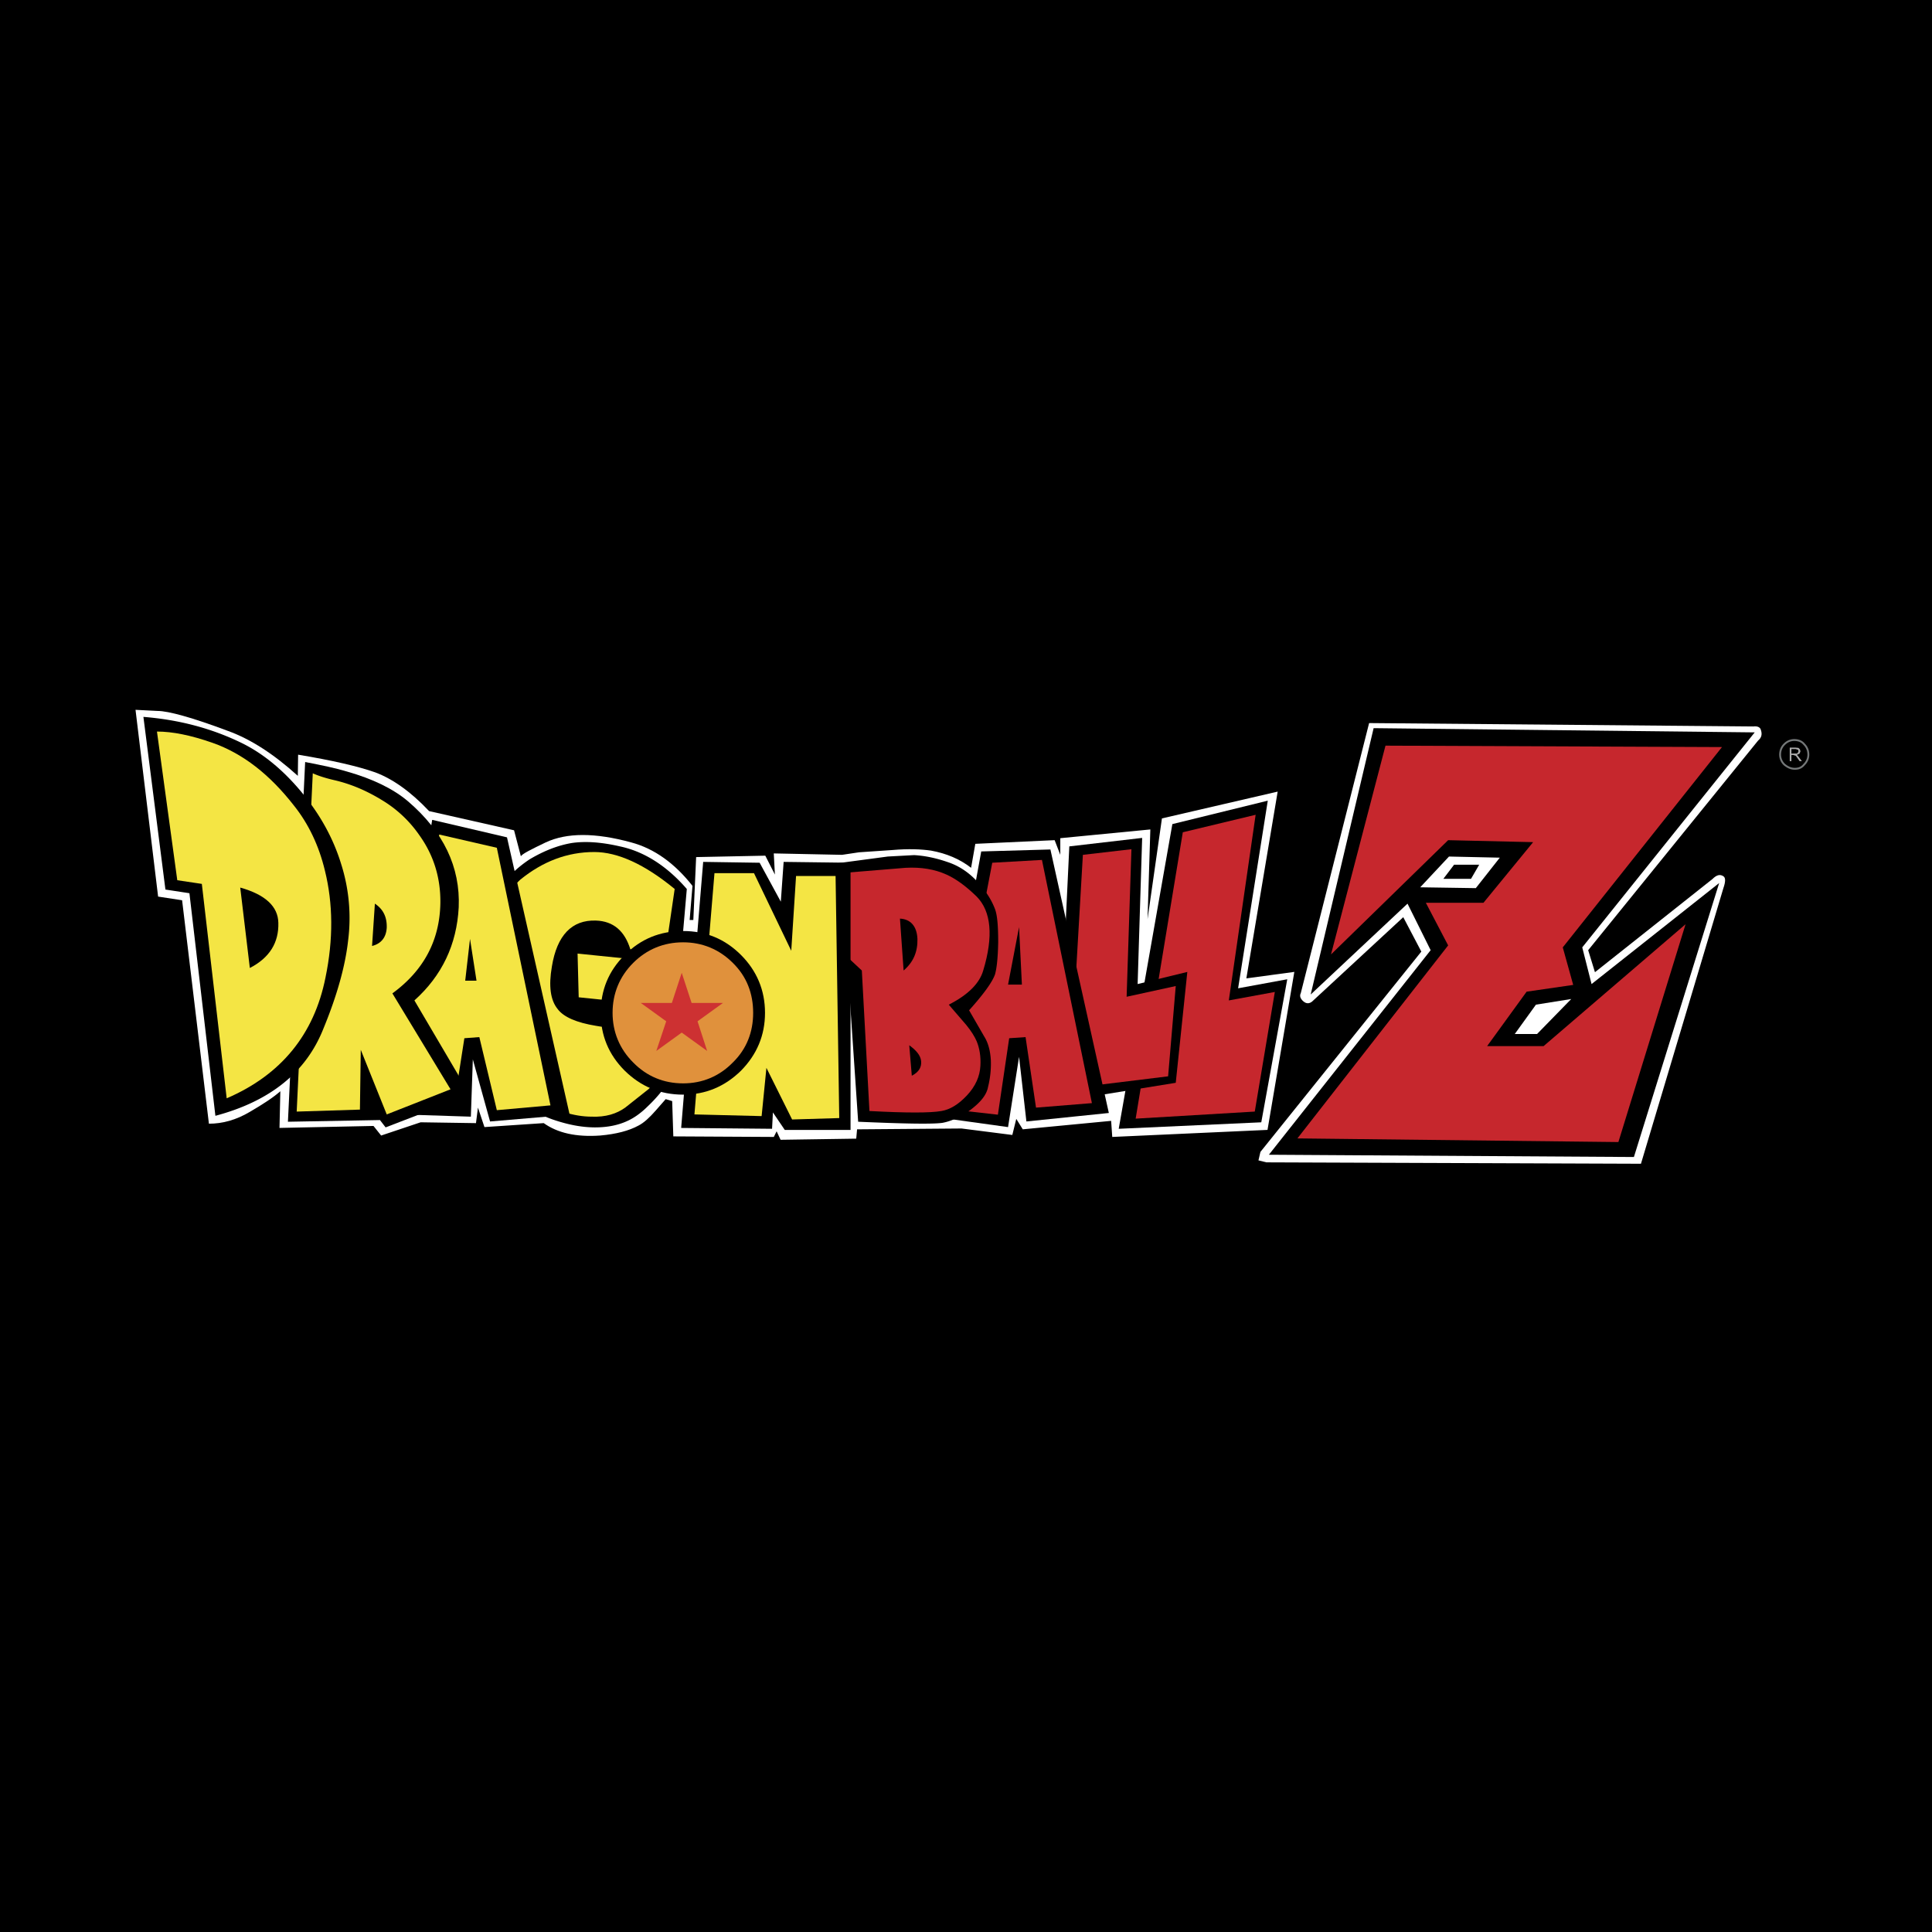 <svg xmlns="http://www.w3.org/2000/svg" width="2500" height="2500" viewBox="0 0 192.756 192.756"><path fill-rule="evenodd" clip-rule="evenodd" d="M0 0h192.756v192.756H0V0z"/><path d="M179.576 74.76l.057.197-.086.225-.281.141.084.056.424.562h-.227l-.197-.281-.141-.197-.084-.084h-.057l-.141-.056h-.197v.619h-.168v-1.351h.59l.283.028.141.141zm-.17.056l-.254-.084h-.422v.45h.562l.113-.141.029-.084-.028-.141z" fill-rule="evenodd" clip-rule="evenodd" fill="#adacac"/><path d="M179.014 73.832c.422 0 .76.14.984.421.281.282.422.62.422 1.042 0 .365-.141.703-.422.985-.225.281-.506.422-.93.422-.365 0-.703-.141-1.041-.422a1.364 1.364 0 0 1-.424-.985c0-.423.141-.76.424-1.042.282-.281.619-.421.987-.421" fill="none" stroke="#747778" stroke-width=".188" stroke-linecap="round" stroke-linejoin="round" stroke-miterlimit="2.613"/><path d="M139.639 93.253l-8.168 7.684c-.367.283-.76.395-1.127.34l-.787-.086-1.691 8.811 12.562-15.285-.789-1.464zm-4-21.618c.676-.422 1.408-.619 2.311-.562l36.416.225c1.098-.057 1.83.225 2.225.789.562.703.562 1.322 0 1.885l-16.814 20.831 10.619-8.501c.789-.31 1.492-.169 2.111.394.562.366.703.929.451 1.633l-8.309 27.586c-.141.479-.311.844-.648 1.068-.422.254-.928.338-1.465.283l-36.049-.227c-.986.141-1.691-.197-2-1.068-.197-.902-.057-1.605.422-2.027l-13.012.619c-.76.141-1.352-.057-1.773-.479-.338-.422-.535-.789-.535-1.211l-7.746.648c-.225.703-.846.928-1.83.703l-3.605-.703-3.605.281H86.55c-.225.646-.704.984-1.323.984h-7.351c-.253 0-.422-.084-.479-.281l-9.575-.057c-.564.057-.986-.027-1.211-.281-.338-.17-.479-.449-.535-.844l-.141-1.436-.874.844c-.563.422-1.099.732-1.521.986-1.07.422-2.395.703-4.028.73-2.535.057-4.421-.422-5.632-1.436l-3.887.451-1.802.113c-.452-.057-.733-.254-.79-.564l-5.154.084-2.506.846c-.31.225-.93.338-1.831.338-.366.027-.732-.254-1.127-.816l-8.449.254c-.423-.057-.789-.197-1.127-.535-.226-.311-.366-.592-.422-.93l.056-1.266c-.901.703-1.747 1.209-2.478 1.547-.901.281-1.803.479-2.732.619l-.93.029c-.14-.029-.338-.141-.563-.311-.281-.393-.422-.703-.422-1.041l-2.451-20.915-1.07-.197c-.422-.141-.816-.366-1.098-.703-.226-.282-.367-.62-.423-1.042L12.336 69.89l3.379-.084c1.211.028 3.521.647 6.957 1.772 1.718.62 3.746 1.774 6.055 3.604 0-.31.141-.647.451-.872.338-.254.704-.338 1.126-.197l1.662.281 2.422.479a16.84 16.84 0 0 1 3.858 1.436c2.028 1.041 3.746 2.252 5.21 3.631l7.378 1.689.987.281c.225.225.366.507.422.845l.423 1.125c.31-.337.985-.675 1.971-1.041 1.014-.366 1.971-.619 2.761-.705 1.267-.14 2.76 0 4.506.366 2.62.62 4.731 1.745 6.337 3.49-.141-.337.056-.675.507-1.042.422-.366.817-.562 1.042-.619l5.858-.028c.479.028.817.168 1.042.422.226-.337.62-.535 1.126-.563l6.394.028 3.887-.366c2.31-.141 3.887-.141 4.789-.084 1.182.027 2.252.422 3.322 1.013.057-.309.113-.591.198-.789.197-.479.648-.76 1.465-.788l7.83-.394 9.152-.93.367-.76.9-.647 10.506-2.478c.619-.253 1.098-.197 1.408.141.395.281.479.731.281 1.351l-2.562 17.03 3.83-.479 5.408-22.941c.226-.784.48-1.262.648-1.432z" fill-rule="evenodd" clip-rule="evenodd"/><path d="M114.77 82.754l-8.984.872v1.661l-.564-1.464-7.914.366-.421 2.392c-1.126-.872-2.451-1.435-3.999-1.716-.986-.141-2.254-.197-3.859-.057l-3.324.226-1.689.253-6.816-.141.113 2.111-.958-1.886-6.9.141-.281 6.277h-.366l.281-3.406c-1.773-2.252-3.802-3.716-6.111-4.335-3.605-.985-6.421-.985-8.534 0-1.464.704-2.31 1.126-2.478 1.379l-.677-2.589-8.477-1.914c-1.831-1.943-3.633-3.209-5.351-3.856-1.746-.619-4.337-1.211-7.717-1.773l-.029 2.111c-2.393-2.168-4.703-3.66-6.956-4.476-3.605-1.352-5.971-1.999-7.041-1.999l-2.196-.112 2.253 18.634 2.394.366 2.675 22.293c1.352 0 2.704-.365 4.084-1.182 1.352-.789 2.337-1.436 3.042-2.055l-.084 3.658 9.379-.197.761.957 3.942-1.322 5.521.084.197-1.549.648 1.943 5.915-.395c1.379.986 3.238 1.408 5.633 1.238 1.605-.141 2.873-.479 3.802-.984.563-.281 1.127-.816 1.746-1.52l.986-1.127.648.197.113 3.52 10.026.055.282-.562.394.846 7.548-.113.084-.93 10.421-.084 5.068.646.395-1.604.648 1.041 8.816-.844.111 1.604 15.49-.703 2.676-15.764-4.787.648 3.125-18.635-11.547 2.674-1.436 10.05.279-8.949z" fill-rule="evenodd" clip-rule="evenodd" fill="#fff"/><path d="M145.074 86.273l-1.07 1.408h2.76l.816-1.408h-2.506zm-5.07 5.235l-9.096 8.417c-.283.225-.564.225-.846 0-.338-.283-.422-.564-.281-.846l6.816-26.938 38.33.338c.424-.056.705.084.762.366.141.422.055.759-.283 1.041l-16.953 20.915.676 2.196 11.715-9.29c.424-.422.762-.507 1.1-.282.225.141.225.535 0 1.182l-8.225 27.5-37.373-.139-.789-.197.197-.846 16.053-19.985-1.803-3.432z" fill-rule="evenodd" clip-rule="evenodd" fill="#fff"/><path d="M140.428 90.157l-9.66 9.063 6.279-26.572 38.021.422-17.207 21.45.93 3.66 12.73-10.078-8.506 27.333-36.418-.227 16.139-20.407-2.308-4.644zm4.138-4.7l-2.871 3.068 5.547.084 2.395-3.04-5.071-.112zm8.676 14.777l-2.113 2.928h2.225l3.408-3.49-3.52.562z" fill-rule="evenodd" clip-rule="evenodd"/><path fill-rule="evenodd" clip-rule="evenodd" fill="#c6272d" d="M171.803 74.535l-33.573-.141-5.435 20.83 11.687-11.4 8.479.197-4.957 6.052h-5.746l2.224 4.25-15.039 19.255 32.024.365 6.701-21.731-14.166 12.161h-5.633l3.943-5.434 4.647-.675-1.041-3.744 15.885-19.985z"/><path fill-rule="evenodd" clip-rule="evenodd" d="M116.967 82.22l-5.352 30.399 14.223-.646 2.592-14.272-4.903.901 2.959-18.719-9.519 2.337z"/><path fill-rule="evenodd" clip-rule="evenodd" fill="#c6272d" d="M122.6 99.812l2.675-18.521-7.267 1.745-4.703 28.571 11.884-.705 2-11.933-4.589.843z"/><path fill-rule="evenodd" clip-rule="evenodd" d="M106.686 84.444l-1.211 25.501 11.83-1.914 1.154-11.062-4.957 1.211.451-14.581-7.267.845z"/><path fill-rule="evenodd" clip-rule="evenodd" fill="#c6272d" d="M112.404 99.447l.479-14.722-4.844.563-1.353 23.306 9.857-1.209.762-9.008-4.901 1.07z"/><path fill-rule="evenodd" clip-rule="evenodd" d="M97.898 84.949l-4.815 26.461 7.491 1.041 1.098-7.01.732 6.448 8.225-.846-5.83-26.29-6.901.196z"/><path d="M101.672 92.494l-1.098 5.742h1.381l-.283-5.742zm-7.379 18.127l4.705-24.545 4.957-.281 4.984 24.264-5.576.449-1.043-7.037-1.633.113-1.127 7.629-5.267-.592z" fill-rule="evenodd" clip-rule="evenodd" fill="#c6272d"/><path d="M83.507 86.132l-.113 10.021 1.239 1.238.986 14.525c4.534.197 7.351.254 8.393.113.788-.141 1.747-.535 2.732-1.238 1.07-.789 1.689-1.549 1.832-2.338a9.62 9.62 0 0 0 .281-2.674c-.057-.984-.281-1.773-.676-2.393l-1.494-2.59c1.465-1.631 2.338-2.842 2.592-3.604.168-.618.281-1.632.311-3.179 0-1.605-.086-2.675-.311-3.294-.338-.9-.846-1.689-1.521-2.477-.93-1.098-1.999-1.83-3.183-2.224-1.21-.422-2.337-.647-3.379-.704l-2.619.141-5.07.677z" fill-rule="evenodd" clip-rule="evenodd"/><path d="M97.447 89.454c1.438 1.463 1.691 3.941.648 7.375-.365 1.268-1.492 2.422-3.436 3.406l1.747 2.027c.507.619.846 1.182 1.041 1.633.283.703.424 1.52.367 2.449-.057 1.041-.479 2.025-1.352 2.955-.845.9-1.69 1.406-2.535 1.547-1.098.197-3.493.197-7.182 0l-.76-14.018-1.267-1.182-.197-8.586 5.831-.479c1.548-.083 2.9.142 4.083.677.929.423 1.915 1.126 3.012 2.196zm-7.659 2.195l.366 5.179c.986-.844 1.409-1.885 1.38-3.152-.057-1.267-.677-1.97-1.746-2.027zm1.183 15.679c.704-.365.986-.846.929-1.463-.056-.564-.479-1.07-1.183-1.578l.254 3.041z" fill-rule="evenodd" clip-rule="evenodd" fill="#c6272d"/><path fill-rule="evenodd" clip-rule="evenodd" d="M70.157 85.991l-2.197 26.544 9.069.084.085-1.631 1.182 1.744h6.563V86.076l-6.675-.085-.282 3.969-2.112-3.884-5.633-.085z"/><path fill-rule="evenodd" clip-rule="evenodd" fill="#f4e544" d="M79.423 87.398h3.943l.366 24.153-4.703.14-2.563-5.15-.479 4.813-6.703-.168 1.999-24.068h3.944l3.717 7.74.479-7.46z"/><path d="M67.96 95.139l.563-6.446c-2.028-2.336-4.281-3.744-6.675-4.249-1.831-.423-3.408-.535-4.788-.339-1.352.226-2.76.761-4.225 1.633-1.267.844-2.253 1.802-2.844 2.815-.423.704-.845 1.886-1.324 3.49a29.3 29.3 0 0 0-.931 5.207c-.252 2.252-.196 4.223.086 5.912.225 1.717.647 3.041 1.211 3.939.478.732 1.267 1.578 2.394 2.535a12.907 12.907 0 0 0 3.717 2.055c1.464.506 2.873.789 4.225.789 1.267 0 2.337-.227 3.239-.648.62-.281 1.325-.76 2.027-1.463a14.505 14.505 0 0 0 2.056-2.422c.789-1.268 1.324-2.506 1.55-3.66.337-1.66.563-4.615.704-8.866l-.985-.282z" fill-rule="evenodd" clip-rule="evenodd"/><path d="M67.313 88.693c-3.014-2.477-5.69-3.687-8.027-3.687-2.676 0-5.126.929-7.379 2.759-.789.703-1.493 1.886-2.056 3.574-.62 1.717-.957 3.828-1.098 6.278-.17 3.012-.029 5.291.421 6.896.62 2.252 1.972 3.939 4.084 5.123 2.084 1.154 4 1.773 5.773 1.773 1.381.057 2.507-.281 3.38-.93l2.31-1.83c.901-.9 1.492-1.828 1.831-2.928.507-1.631.761-2.701.761-3.18l.168-6.391-9.857-1.013.113 4.363 4.394.451c.704 2.082-.169 2.871-2.676 2.393-1.915-.311-3.239-.873-3.831-1.689-.704-.873-.901-2.279-.563-4.222.507-3.125 2-4.672 4.394-4.588 1.746.057 2.873 1.042 3.436 2.871l3.465.507.957-6.53z" fill-rule="evenodd" clip-rule="evenodd" fill="#f4e544"/><path fill-rule="evenodd" clip-rule="evenodd" d="M48.894 111.889l7.941-.676-6.252-27.671-7.463-1.745-4.817 29.332 8.675.281.197-5.715 1.719 6.194z"/><path fill-rule="evenodd" clip-rule="evenodd" fill="#f4e544" d="M47.823 103.471l-1.493.113-.817 5.236-5.915.393 4.225-25.952 5.746 1.322 5.351 25.7-5.351.479-1.746-7.291z"/><path fill-rule="evenodd" clip-rule="evenodd" d="M46.893 93.676l-.478 4.166h1.126l-.648-4.166zM34.642 76.984c-1.099-.337-2.451-.62-4.197-.958l-1.718 35.89 9.182-.168.563.732 8.421-3.238-5.548-9.43c2.76-2.477 4.225-5.573 4.421-9.289.169-4.025-1.521-7.544-5.069-10.584-1.464-1.238-3.492-2.224-6.055-2.955z"/><path d="M43.936 90.073c-.056 3.744-1.661 6.755-4.787 9.037l5.801 9.57-6.365 2.506-2.591-6.447-.084 5.967-6.309.197 1.605-33.75c.563.253 1.268.478 2.112.675 1.605.366 3.183 1.014 4.789 1.999a12.092 12.092 0 0 1 3.745 3.519c1.408 1.969 2.112 4.222 2.084 6.727z" fill-rule="evenodd" clip-rule="evenodd" fill="#f4e544"/><path d="M37.402 90.157l-.282 4.222c.902-.225 1.409-.844 1.465-1.83.028-1.041-.338-1.829-1.183-2.392zM24.081 74.113c-3.014-1.464-6.252-2.308-9.773-2.59l2.197 17.228 2.394.365 2.591 22.208c5.492-1.463 9.069-4.361 10.787-8.725 1.38-3.35 2.169-6.25 2.45-8.727a17.782 17.782 0 0 0-.704-7.712c-.789-2.562-2.113-4.927-3.886-7.066-1.832-2.222-3.86-3.912-6.056-4.981z" fill-rule="evenodd" clip-rule="evenodd"/><path d="M29.319 80.361c1.464 1.83 2.507 4.026 3.098 6.502.817 3.293.845 6.868.057 10.667-1.127 5.658-4.422 9.713-9.858 12.049l-2.479-21.393-2.45-.366-2.027-14.833c1.549 0 3.379.366 5.548 1.126 3.041 1.069 5.717 3.18 8.111 6.248z" fill-rule="evenodd" clip-rule="evenodd" fill="#f4e544"/><path d="M23.968 88.553l.958 8.022c1.971-1.014 2.901-2.534 2.844-4.504-.028-1.632-1.296-2.815-3.802-3.518zM68.158 92.888c2.253 0 4.168.788 5.773 2.392 1.577 1.578 2.394 3.519 2.394 5.771s-.817 4.166-2.394 5.771c-1.605 1.574-3.521 2.391-5.773 2.391-2.31 0-4.224-.816-5.83-2.391-1.605-1.605-2.395-3.52-2.395-5.771s.789-4.193 2.395-5.771c1.606-1.604 3.52-2.392 5.83-2.392z" fill-rule="evenodd" clip-rule="evenodd"/><path d="M61.117 101.051c0-1.941.704-3.631 2.056-4.982 1.352-1.351 3.042-2.054 4.985-2.054 1.915 0 3.605.703 4.957 2.054 1.38 1.352 2.028 3.041 2.028 4.982 0 1.914-.647 3.604-2.028 4.953-1.352 1.381-3.042 2.084-4.957 2.084-1.944 0-3.633-.703-4.985-2.084-1.353-1.35-2.056-3.039-2.056-4.953z" fill-rule="evenodd" clip-rule="evenodd" fill="#e0913c"/><path fill-rule="evenodd" clip-rule="evenodd" fill="#cd3132" d="M68.016 97.055l.986 3.011h3.126l-2.534 1.829.957 2.957-2.535-1.831-2.534 1.831.986-2.957-2.534-1.829h3.097l.985-3.011z"/></svg>